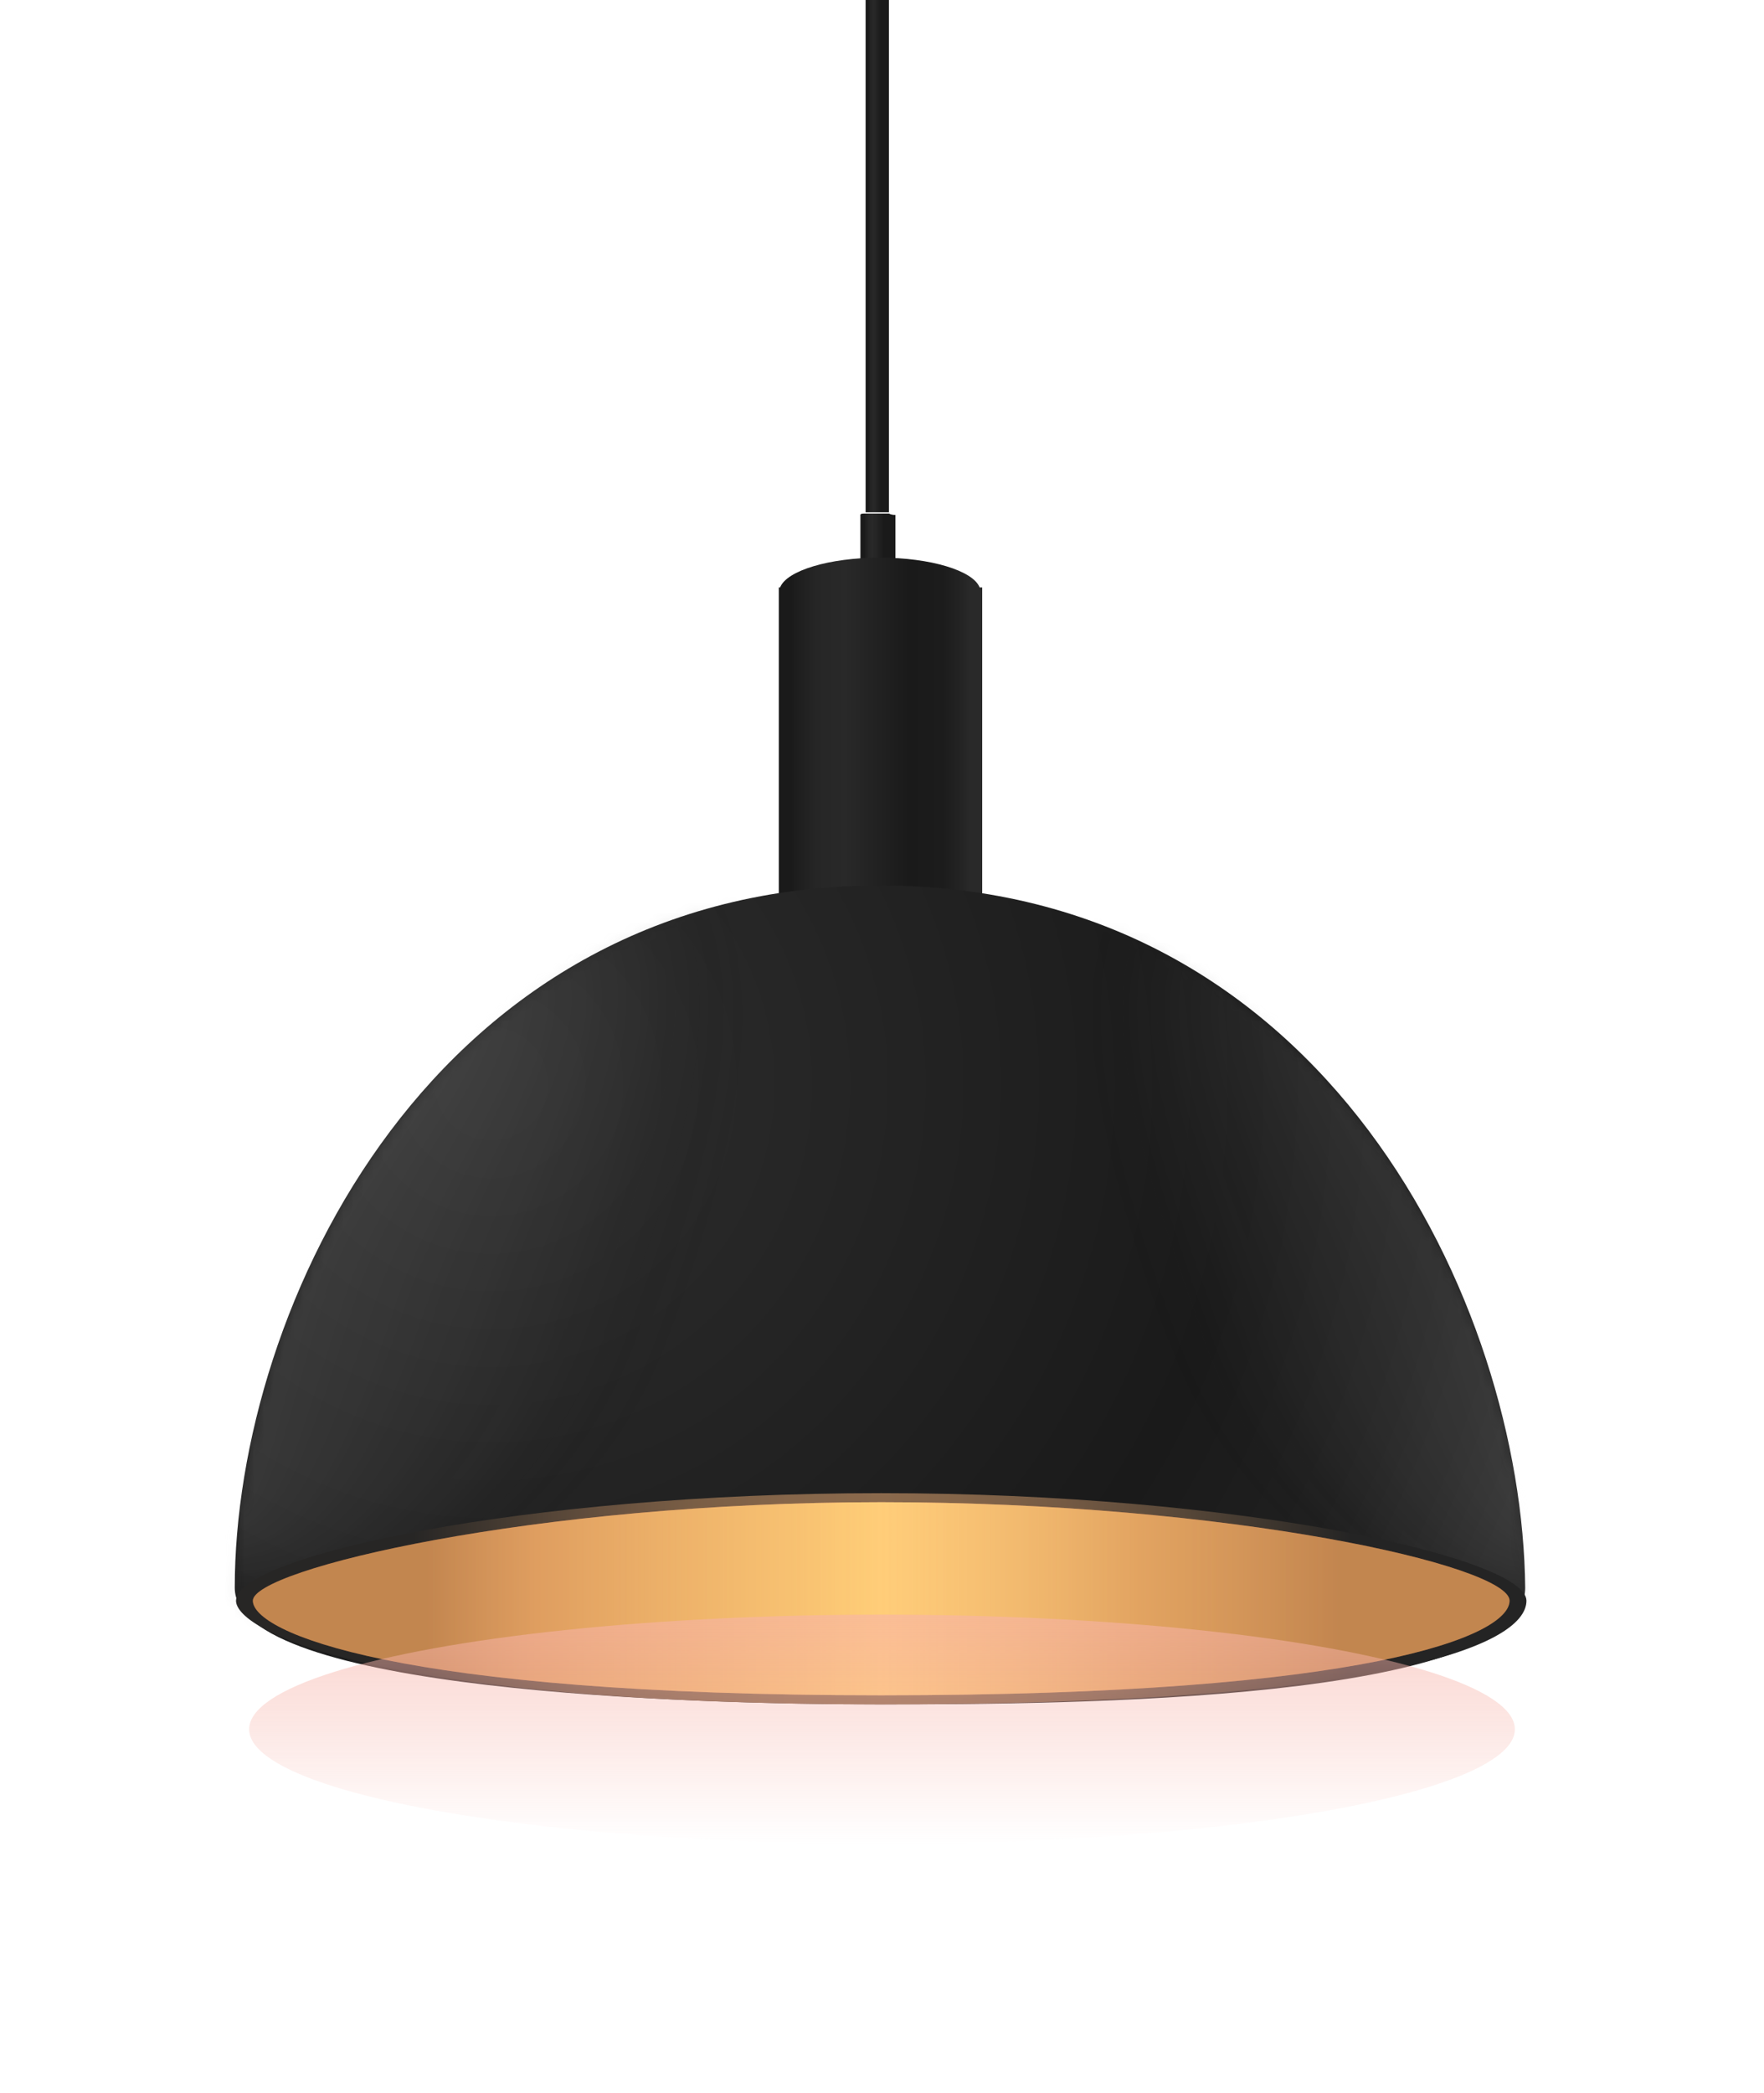 <svg width="177" height="210" viewBox="0 0 177 210" fill="none" xmlns="http://www.w3.org/2000/svg">
<path d="M89.195 -204.959C89.195 -204.959 88.674 -205.219 88.025 -205.219C87.374 -205.219 86.855 -205.089 86.855 -204.959V51.401H89.195V-204.829V-204.959Z" fill="url(#paint0_linear_139_1380)"/>
<path d="M89.714 51.661C89.714 51.661 89.454 51.661 89.194 51.531C88.414 51.531 87.634 51.531 86.854 51.531C86.594 51.531 86.334 51.531 86.334 51.661V62.061H89.844V51.661H89.714Z" fill="url(#paint1_linear_139_1380)"/>
<path d="M98.296 58.94C97.645 57.25 93.356 55.95 88.285 55.95C83.216 55.95 78.925 57.25 78.275 58.94H78.145V102.36H98.555V58.94H98.425H98.296Z" fill="url(#paint2_linear_139_1380)"/>
<path d="M153.036 159.301C153.036 170.741 107.146 171.001 88.296 171.001C69.446 171.001 23.556 169.701 23.556 159.301C23.556 131.091 43.576 88.841 88.296 88.841C133.016 88.841 152.776 130.961 153.036 159.301Z" fill="url(#paint3_radial_139_1380)"/>
<mask id="mask0_139_1380" style="mask-type:luminance" maskUnits="userSpaceOnUse" x="23" y="88" width="131" height="84">
<path d="M153.035 159.301C153.035 170.741 107.145 171.001 88.295 171.001C69.445 171.001 23.555 169.701 23.555 159.301C23.555 131.091 43.575 88.841 88.295 88.841C133.015 88.841 152.775 130.961 153.035 159.301Z" fill="white"/>
</mask>
<g mask="url(#mask0_139_1380)">
<g style="mix-blend-mode:screen" opacity="0.1">
<path opacity="0.02" d="M69.84 134.991C62.3 154.881 42.15 164.891 25.64 163.981C1.59 162.681 -1.14 136.941 4.19 116.271C10.95 89.881 41.37 65.701 67.63 81.821C81.93 90.531 77.77 114.451 69.84 134.991Z" fill="#060606"/>
<path opacity="0.05" d="M68.797 134.86C61.257 154.62 41.757 164.5 25.507 163.72C1.717 162.55 -0.883 136.81 4.447 116.4C11.207 90.27 41.107 66.48 66.977 82.21C81.147 90.79 76.597 114.45 68.797 134.86Z" fill="#0C0C0C"/>
<path opacity="0.07" d="M67.888 134.73C60.478 154.36 41.368 164.24 25.378 163.46C1.978 162.29 -0.622 136.81 4.578 116.4C11.209 90.66 40.718 67.26 66.329 82.6C80.499 91.05 75.558 114.32 67.888 134.73Z" fill="#131313"/>
<path opacity="0.1" d="M66.852 134.599C59.442 154.099 40.982 163.979 25.252 163.199C2.112 162.029 -0.488 136.679 4.842 116.529C11.472 91.049 40.462 68.039 65.682 83.119C79.722 91.439 74.392 114.449 66.852 134.599Z" fill="#191919"/>
<path opacity="0.12" d="M65.808 134.47C58.529 153.84 40.589 163.59 25.119 162.81C2.239 161.64 -0.231 136.55 4.969 116.53C11.598 91.31 40.069 68.82 65.028 83.51C79.069 91.7 73.349 114.45 65.808 134.47Z" fill="#1F1F1F"/>
<path opacity="0.15" d="M64.771 134.341C57.491 153.581 40.071 163.331 24.991 162.551C2.371 161.511 -0.099 136.551 5.101 116.661C11.601 91.701 39.681 69.601 64.251 83.901C78.161 92.091 72.181 114.451 64.641 134.341H64.771Z" fill="#252525"/>
<path opacity="0.17" d="M63.86 134.21C56.71 153.32 39.81 163.07 24.99 162.29C2.76 161.25 0.29 136.42 5.49 116.66C11.99 92.09 39.68 70.249 63.86 84.29C77.64 92.35 71.27 114.45 63.86 134.08V134.21Z" fill="#2C2C2C"/>
<path opacity="0.2" d="M62.823 134.081C55.803 153.061 39.423 162.681 24.863 162.031C2.893 160.991 0.423 136.421 5.623 116.791C11.993 92.481 39.293 71.161 63.083 84.811C76.863 92.741 70.103 114.581 62.823 134.081Z" fill="#323232"/>
<path opacity="0.22" d="M61.772 133.95C54.752 152.8 38.892 162.42 24.592 161.77C2.882 160.73 0.542 136.29 5.742 116.92C12.112 92.87 38.892 71.94 62.422 85.33C76.072 93.13 69.052 114.58 61.772 134.08V133.95Z" fill="#383838"/>
<path opacity="0.24" d="M60.735 133.821C53.845 152.541 38.505 162.161 24.465 161.381C3.015 160.471 0.675 136.161 5.875 116.921C12.245 93.131 38.505 72.591 61.645 85.721C75.295 93.391 67.755 114.581 60.605 133.821H60.735Z" fill="#3E3E3E"/>
<path opacity="0.27" d="M59.825 133.691C52.935 152.281 38.245 161.771 24.465 161.121C3.405 160.211 1.065 136.161 6.265 116.921C12.505 93.391 38.505 73.241 61.255 85.981C74.775 93.521 66.975 114.451 59.955 133.561L59.825 133.691Z" fill="#444444"/>
<path opacity="0.29" d="M58.782 133.56C52.022 152.02 37.852 161.51 24.332 160.86C3.532 159.95 1.322 136.03 6.392 117.05C12.632 93.91 38.112 74.15 60.472 86.5C73.992 93.91 65.802 114.58 58.782 133.56Z" fill="#4B4B4B"/>
<path opacity="0.32" d="M57.745 133.431C50.985 151.761 37.335 161.121 24.205 160.601C3.665 159.691 1.455 136.031 6.525 117.181C12.635 94.301 37.725 74.931 59.825 87.021C73.215 94.301 64.635 114.711 57.745 133.561V133.431Z" fill="#515151"/>
<path opacity="0.34" d="M56.708 133.3C50.078 151.5 36.948 160.86 24.078 160.34C3.928 159.56 1.718 135.9 6.788 117.18C12.898 94.56 37.468 75.58 59.178 87.41C72.438 94.69 63.598 114.71 56.838 133.3H56.708Z" fill="#575757"/>
<path opacity="0.37" d="M55.801 133.17C49.171 151.24 36.691 160.6 23.951 159.95C4.061 159.17 1.851 135.77 6.921 117.18C13.031 94.82 37.081 76.23 58.401 87.67C71.661 94.82 62.431 114.45 55.671 133.04L55.801 133.17Z" fill="#5D5D5D"/>
<path opacity="0.39" d="M54.763 133.04C48.263 150.98 36.173 160.21 23.823 159.69C4.193 158.91 2.113 135.77 7.183 117.31C13.163 95.34 36.953 77.14 57.883 88.19C71.013 95.21 61.393 114.58 54.763 133.04Z" fill="#646464"/>
<path opacity="0.41" d="M53.713 132.78C47.343 150.59 35.773 159.82 23.683 159.3C4.313 158.52 2.233 135.51 7.303 117.31C13.283 95.6 36.553 77.79 57.093 88.58C70.223 95.47 60.213 114.58 53.583 132.78H53.713Z" fill="#6A6A6A"/>
<path opacity="0.44" d="M52.677 132.65C46.307 150.33 35.387 159.43 23.557 159.04C4.577 158.26 2.497 135.51 7.567 117.31C13.417 95.86 36.297 78.44 56.577 88.97C69.577 95.73 59.307 114.58 52.807 132.65H52.677Z" fill="#707070"/>
<path opacity="0.46" d="M51.768 132.52C45.528 150.07 34.998 159.17 23.558 158.78C4.838 158 2.758 135.51 7.828 117.44C13.678 96.25 36.168 79.22 55.928 89.36C68.928 95.99 58.138 114.58 51.768 132.52Z" fill="#767676"/>
<path opacity="0.49" d="M50.725 132.39C44.485 149.81 34.605 158.91 23.425 158.39C4.965 157.74 3.015 135.249 7.955 117.439C13.675 96.639 35.775 79.87 55.275 89.749C68.145 96.249 57.095 114.45 50.725 132.39Z" fill="#7C7C7C"/>
<path opacity="0.51" d="M49.692 132.26C43.582 149.55 34.222 158.52 23.172 158.13C5.102 157.48 3.152 135.25 8.092 117.57C13.812 97.03 35.392 80.78 54.502 90.27C67.372 96.64 55.932 114.58 49.562 132.26H49.692Z" fill="#838383"/>
<path opacity="0.54" d="M48.644 132.13C42.534 149.29 33.694 158.26 23.034 157.87C5.224 157.22 3.274 135.12 8.214 117.57C13.934 97.29 34.994 81.43 53.844 90.66C66.584 96.9 54.754 114.58 48.644 132.13Z" fill="#898989"/>
<path opacity="0.56" d="M47.735 131.999C41.755 149.029 33.435 157.999 23.035 157.609C5.485 156.959 3.665 135.119 8.605 117.699C14.195 97.68 34.995 82.21 53.325 91.049C66.065 97.159 53.845 114.579 47.735 131.999Z" fill="#8F8F8F"/>
<path opacity="0.59" d="M46.699 131.87C40.849 148.77 33.049 157.61 22.909 157.35C5.749 156.83 3.799 135.12 8.739 117.83C14.329 98.07 34.609 82.99 52.679 91.57C65.289 97.55 52.679 114.71 46.699 131.87Z" fill="#959595"/>
<path opacity="0.61" d="M45.664 131.74C39.814 148.51 32.534 157.35 22.784 156.96C5.884 156.44 4.064 134.86 9.004 117.83C14.464 98.46 34.354 83.64 52.034 91.96C64.644 97.81 51.644 114.71 45.794 131.74H45.664Z" fill="#9B9B9B"/>
<path opacity="0.63" d="M44.616 131.611C38.896 148.251 32.136 156.961 22.646 156.701C6.006 156.181 4.186 134.861 9.126 117.831C14.586 98.721 34.086 84.291 51.376 92.351C63.856 98.071 50.596 114.581 44.746 131.611H44.616Z" fill="#A2A2A2"/>
<path opacity="0.66" d="M43.704 131.48C37.984 147.99 31.874 156.7 22.514 156.44C6.134 155.92 4.444 134.73 9.254 117.96C14.714 99.11 33.694 85.07 50.594 92.74C63.074 98.33 49.424 114.58 43.574 131.48H43.704Z" fill="#A8A8A8"/>
<path opacity="0.68" d="M42.663 131.35C37.074 147.73 31.354 156.44 22.384 156.18C6.394 155.79 4.574 134.73 9.514 118.09C14.844 99.5 33.434 85.85 50.074 93.26C62.423 98.72 48.383 114.71 42.663 131.35Z" fill="#AEAEAE"/>
<path opacity="0.71" d="M41.634 131.219C36.044 147.469 30.974 156.049 22.264 155.919C6.534 155.529 4.844 134.729 9.654 118.089C14.984 99.889 33.184 86.629 49.304 93.65C61.654 98.98 47.224 114.709 41.634 131.219Z" fill="#B4B4B4"/>
<path opacity="0.73" d="M40.589 131.09C35.129 147.21 30.579 155.79 22.129 155.53C6.659 155.14 5.099 134.47 9.909 118.09C15.109 100.15 32.919 87.28 48.649 94.04C60.869 99.24 46.179 114.71 40.589 131.09Z" fill="#BBBBBB"/>
<path opacity="0.76" d="M39.681 130.96C34.351 146.95 30.321 155.53 22.131 155.27C6.921 154.88 5.361 134.47 10.171 118.22C15.371 100.54 32.661 88.06 48.131 94.43C60.351 99.5 45.141 114.71 39.681 130.83V130.96Z" fill="#C1C1C1"/>
<path opacity="0.78" d="M38.638 130.83C33.308 146.69 29.798 155.14 21.868 155.01C7.048 154.75 5.488 134.34 10.298 118.35C15.498 100.93 32.398 88.84 47.348 94.95C59.438 99.89 43.968 114.71 38.508 130.83H38.638Z" fill="#C7C7C7"/>
<path opacity="0.8" d="M37.604 130.701C32.404 146.561 29.414 154.881 21.744 154.751C7.184 154.491 5.624 134.341 10.434 118.351C15.504 101.321 32.014 89.491 46.704 95.341C58.794 100.151 42.934 114.711 37.604 130.701Z" fill="#CDCDCD"/>
<path opacity="0.83" d="M36.69 130.569C31.49 146.299 29.15 154.619 21.74 154.489C7.44 154.229 6.01 134.339 10.69 118.479C15.76 101.709 31.88 90.269 46.05 95.859C58.01 100.539 41.76 114.839 36.56 130.699L36.69 130.569Z" fill="#D3D3D3"/>
<path opacity="0.85" d="M35.651 130.309C30.581 145.909 28.631 154.099 21.611 153.969C7.701 153.709 6.141 133.949 10.951 118.349C15.892 101.839 31.622 90.789 45.532 95.989C57.492 100.539 40.852 114.579 35.651 130.179V130.309Z" fill="#DADADA"/>
<path opacity="0.88" d="M34.611 130.179C29.541 145.649 28.241 153.839 21.481 153.709C7.831 153.579 6.401 133.949 11.081 118.479C16.021 102.229 31.231 91.57 44.751 96.51C56.581 100.929 39.551 114.709 34.611 130.179Z" fill="#E0E0E0"/>
<path opacity="0.9" d="M33.564 130.05C28.624 145.39 27.844 153.58 21.344 153.45C7.954 153.45 6.524 133.82 11.334 118.48C16.144 102.49 31.094 92.09 44.224 96.9C56.054 101.19 38.634 114.71 33.694 130.05H33.564Z" fill="#E6E6E6"/>
<path opacity="0.93" d="M32.653 129.92C27.713 145.13 27.453 153.19 21.213 153.19C8.083 153.19 6.783 133.82 11.463 118.61C16.273 103.01 30.703 92.87 43.443 97.42C55.273 101.58 37.463 114.71 32.523 129.92H32.653Z" fill="#ECECEC"/>
<path opacity="0.95" d="M31.622 129.79C26.812 144.87 27.072 152.93 21.092 152.93C8.352 152.93 7.052 133.82 11.732 118.74C16.542 103.4 30.452 93.65 42.932 97.81C54.632 101.84 36.432 114.71 31.622 129.79Z" fill="#F3F3F3"/>
<path opacity="0.98" d="M30.577 129.661C25.897 144.611 26.677 152.671 20.957 152.541C8.477 152.541 7.177 133.561 11.857 118.741C16.537 103.661 30.187 94.301 42.147 98.201C53.847 101.971 35.257 114.711 30.577 129.661Z" fill="#F9F9F9"/>
<path d="M29.537 129.529C24.857 144.349 26.157 152.279 20.827 152.279C8.607 152.279 7.437 133.559 11.987 118.739C16.537 103.919 29.797 94.949 41.497 98.589C53.067 102.229 34.217 114.709 29.537 129.529Z" fill="white"/>
</g>
<g style="mix-blend-mode:screen" opacity="0.1">
<path opacity="0.02" d="M114.68 134.859C121.83 153.969 139.25 164.109 153.42 163.719C173.96 163.329 175.39 138.889 170.06 119.259C163.43 94.039 136.78 70.119 114.81 84.549C102.85 92.349 107.27 115.099 114.68 134.859Z" fill="#060606"/>
<path opacity="0.05" d="M115.599 134.73C122.619 153.71 139.649 163.72 153.559 163.46C173.839 163.07 175.139 138.89 169.939 119.26C163.309 94.3 137.049 70.9 115.469 84.94C103.639 92.61 108.319 115.1 115.599 134.73Z" fill="#0C0C0C"/>
<path opacity="0.07" d="M116.376 134.6C123.396 153.45 139.906 163.46 153.556 163.2C173.576 162.81 174.876 138.76 169.676 119.39C163.176 94.69 137.306 71.68 115.856 85.33C104.026 92.87 109.096 115.1 116.246 134.6H116.376Z" fill="#131313"/>
<path opacity="0.1" d="M117.278 134.47C124.168 153.19 140.288 163.07 153.678 162.81C173.438 162.42 174.738 138.63 169.538 119.26C163.038 94.95 137.558 72.2 116.498 85.59C104.798 93 109.998 114.97 117.148 134.34L117.278 134.47Z" fill="#191919"/>
<path opacity="0.12" d="M118.201 134.47C125.091 153.06 140.691 162.94 153.821 162.68C173.321 162.42 174.621 138.63 169.421 119.52C162.921 95.47 137.831 73.11 117.161 86.24C105.461 93.65 111.051 115.23 118.201 134.47Z" fill="#1F1F1F"/>
<path opacity="0.15" d="M118.98 134.34C125.74 152.8 140.95 162.55 153.82 162.42C173.06 162.16 174.36 138.63 169.29 119.52C162.92 95.73 138.22 73.76 117.68 86.63C106.11 93.91 111.96 115.23 118.98 134.34Z" fill="#252525"/>
<path opacity="0.17" d="M119.882 134.209C126.642 152.539 141.332 162.289 153.942 162.029C172.922 161.769 174.222 138.369 169.152 119.519C162.782 95.989 138.472 74.539 118.322 87.019C106.752 94.169 112.992 115.359 119.882 134.209Z" fill="#2C2C2C"/>
<path opacity="0.2" d="M120.664 134.079C127.294 152.279 141.594 161.899 154.074 161.769C172.794 161.509 174.094 138.239 169.024 119.519C162.784 96.249 138.864 75.189 118.974 87.409C107.534 94.429 113.904 115.359 120.794 134.079H120.664Z" fill="#323232"/>
<path opacity="0.22" d="M121.576 134.08C128.206 152.15 141.986 161.77 154.206 161.64C172.666 161.38 173.966 138.37 168.896 119.78C162.656 96.77 139.126 76.1 119.496 87.93C108.056 94.82 114.816 115.49 121.576 134.08Z" fill="#383838"/>
<path opacity="0.24" d="M122.36 133.949C128.86 151.889 142.25 161.509 154.21 161.249C172.41 160.989 173.58 138.109 168.64 119.649C162.53 96.899 139.39 76.619 120.02 88.189C108.71 95.079 115.73 115.359 122.49 133.819L122.36 133.949Z" fill="#3E3E3E"/>
<path opacity="0.27" d="M123.263 133.819C129.763 151.629 142.633 161.119 154.333 160.989C172.273 160.729 173.443 138.109 168.503 119.779C162.393 97.289 139.643 77.399 120.663 88.709C109.353 95.469 116.763 115.489 123.393 133.819H123.263Z" fill="#444444"/>
<path opacity="0.29" d="M124.175 133.69C130.545 151.37 143.025 160.86 154.465 160.73C172.145 160.6 173.315 137.98 168.375 119.78C162.265 97.68 139.905 78.05 121.185 89.1C110.005 95.73 117.545 115.49 124.175 133.69Z" fill="#4B4B4B"/>
<path opacity="0.32" d="M124.957 133.689C131.327 151.239 143.287 160.599 154.467 160.469C171.887 160.339 173.057 137.979 168.117 119.909C162.137 98.069 140.167 78.829 121.707 89.619C110.527 96.119 118.457 115.619 124.957 133.689Z" fill="#515151"/>
<path opacity="0.34" d="M125.869 133.559C132.109 150.979 143.679 160.339 154.599 160.209C171.759 160.079 172.929 137.849 167.989 119.909C162.009 98.329 140.429 79.479 122.359 90.009C111.179 96.379 119.499 115.619 125.869 133.559Z" fill="#575757"/>
<path opacity="0.37" d="M126.649 133.43C132.889 150.72 143.939 159.95 154.599 159.82C171.499 159.82 172.669 137.59 167.729 119.91C161.879 98.59 140.559 80.13 122.749 90.27C111.699 96.51 120.279 115.49 126.649 133.3V133.43Z" fill="#5D5D5D"/>
<path opacity="0.39" d="M127.557 133.299C133.667 150.589 144.327 159.689 154.857 159.559C171.497 159.429 172.667 137.589 167.727 119.909C161.877 98.849 141.077 80.909 123.527 90.659C112.477 96.899 121.317 115.619 127.687 133.169L127.557 133.299Z" fill="#646464"/>
<path opacity="0.41" d="M128.332 133.3C134.442 150.46 144.582 159.43 154.852 159.43C171.232 159.43 172.272 137.59 167.462 120.17C161.742 99.37 141.202 81.82 124.042 91.31C113.122 97.42 122.222 115.88 128.462 133.3H128.332Z" fill="#6A6A6A"/>
<path opacity="0.44" d="M129.247 133.17C135.227 150.2 144.977 159.17 154.987 159.04C171.237 159.04 172.147 137.46 167.337 120.04C161.617 99.5 141.597 82.34 124.567 91.57C113.647 97.55 123.137 115.75 129.247 133.04V133.17Z" fill="#707070"/>
<path opacity="0.46" d="M130.155 133.04C136.135 149.94 145.235 158.78 155.115 158.78C171.105 158.78 172.015 137.33 167.205 120.17C161.485 99.89 141.855 83.12 125.215 92.09C114.425 97.94 124.175 115.88 130.155 133.04Z" fill="#767676"/>
<path opacity="0.49" d="M130.935 132.909C136.785 149.679 145.495 158.519 155.115 158.519C170.845 158.519 171.755 137.329 166.945 120.169C161.355 100.279 141.985 83.769 125.735 92.349C114.945 98.069 124.955 115.749 130.935 132.779V132.909Z" fill="#7C7C7C"/>
<path opacity="0.51" d="M131.842 132.91C137.692 149.55 145.882 158.26 155.242 158.26C170.712 158.26 171.622 137.2 166.812 120.3C161.222 100.67 142.372 84.55 126.252 92.87C115.462 98.46 125.862 115.88 131.842 132.78V132.91Z" fill="#838383"/>
<path opacity="0.54" d="M132.618 132.779C138.338 149.289 146.138 157.999 155.238 157.999C170.448 157.999 171.358 137.199 166.548 120.429C161.088 101.059 142.498 85.329 126.768 93.389C116.108 98.849 126.768 116.009 132.618 132.779Z" fill="#898989"/>
<path opacity="0.56" d="M133.529 132.65C139.249 149.03 146.529 157.61 155.499 157.74C170.449 157.74 171.359 137.07 166.549 120.43C161.089 101.32 142.889 85.98 127.549 93.78C116.889 99.24 127.939 116.01 133.659 132.65H133.529Z" fill="#8F8F8F"/>
<path opacity="0.59" d="M134.313 132.519C139.903 148.769 146.793 157.349 155.503 157.349C170.193 157.349 171.103 136.809 166.293 120.429C160.963 101.579 143.023 86.629 127.943 94.169C117.413 99.499 128.593 116.009 134.313 132.519Z" fill="#959595"/>
<path opacity="0.61" d="M135.23 132.52C140.82 148.64 147.19 157.09 155.64 157.22C170.07 157.22 170.85 136.94 166.17 120.56C160.84 101.97 143.42 87.41 128.6 94.69C118.07 99.89 129.64 116.14 135.23 132.52Z" fill="#9B9B9B"/>
<path opacity="0.63" d="M136.135 132.389C141.595 148.379 147.575 156.829 155.765 156.959C169.935 156.959 170.715 136.809 166.035 120.689C160.705 102.359 143.675 88.189 129.245 95.079C118.715 100.149 130.675 116.269 136.265 132.519L136.135 132.389Z" fill="#A2A2A2"/>
<path opacity="0.66" d="M136.915 132.259C142.245 148.119 147.835 156.569 155.765 156.569C169.675 156.569 170.455 136.679 165.775 120.559C160.575 102.489 143.805 88.71 129.635 95.34C119.235 100.279 131.455 116.139 136.915 132.259Z" fill="#A8A8A8"/>
<path opacity="0.68" d="M137.824 132.13C143.154 147.86 148.224 156.18 155.894 156.31C169.544 156.31 170.324 136.55 165.644 120.69C160.444 103.01 144.194 89.49 130.284 95.86C119.884 100.67 132.364 116.27 137.824 132.26V132.13Z" fill="#AEAEAE"/>
<path opacity="0.71" d="M138.605 132.129C143.805 147.729 148.485 156.049 155.895 156.049C169.285 156.049 170.065 136.549 165.385 120.689C160.315 103.269 144.325 90.009 130.805 96.249C120.535 100.929 133.275 116.269 138.605 132.129Z" fill="#B4B4B4"/>
<path opacity="0.73" d="M139.512 131.999C144.712 147.469 148.872 155.659 156.022 155.789C169.152 155.919 169.932 136.419 165.252 120.819C160.182 103.659 144.582 90.789 131.322 96.769C121.052 101.319 134.182 116.399 139.382 132.129L139.512 131.999Z" fill="#BBBBBB"/>
<path opacity="0.76" d="M140.3 131.869C145.37 147.209 149.14 155.399 156.16 155.529C169.03 155.659 169.81 136.419 165.13 120.819C160.06 103.919 144.85 91.439 131.98 97.159C121.71 101.579 135.23 116.399 140.3 131.999V131.869Z" fill="#C1C1C1"/>
<path opacity="0.78" d="M141.208 131.739C146.278 146.949 149.528 155.139 156.288 155.139C168.898 155.269 169.678 136.159 164.998 120.819C160.058 104.179 145.238 92.089 132.628 97.419C122.488 101.709 136.138 116.269 141.338 131.739H141.208Z" fill="#C7C7C7"/>
<path opacity="0.8" d="M142.12 131.74C147.06 146.82 149.92 154.88 156.42 155.01C168.77 155.27 169.42 136.16 164.87 120.95C159.93 104.57 145.5 92.87 133.15 97.94C123.01 102.1 137.05 116.4 142.12 131.74Z" fill="#CDCDCD"/>
<path opacity="0.83" d="M142.892 131.609C147.832 146.559 150.172 154.619 156.412 154.749C168.632 155.009 169.152 136.159 164.602 121.079C159.792 104.959 145.622 93.649 133.662 98.459C123.522 102.489 137.952 116.529 142.892 131.739V131.609Z" fill="#D3D3D3"/>
<path opacity="0.85" d="M143.802 131.48C148.612 146.3 150.562 154.23 156.542 154.36C168.502 154.62 169.022 135.9 164.472 120.95C159.662 105.09 145.882 94.17 134.312 98.72C124.302 102.62 138.992 116.53 143.802 131.48Z" fill="#DADADA"/>
<path opacity="0.88" d="M144.585 131.35C149.395 146.17 150.825 153.97 156.545 154.1C168.245 154.36 168.765 135.9 164.215 121.08C159.535 105.61 146.145 94.82 134.705 99.24C124.695 103.01 139.645 116.66 144.455 131.48L144.585 131.35Z" fill="#E0E0E0"/>
<path opacity="0.9" d="M145.499 131.349C150.179 146.039 151.219 153.709 156.679 153.969C168.119 154.229 168.639 135.899 164.089 121.209C159.409 105.999 146.409 95.599 135.359 99.759C125.349 103.399 140.689 116.789 145.499 131.479V131.349Z" fill="#E6E6E6"/>
<path opacity="0.93" d="M146.272 131.22C150.952 145.78 151.472 153.45 156.802 153.58C167.982 153.97 168.502 135.77 163.952 121.21C159.272 106.26 146.662 96.25 136.002 100.02C126.122 103.53 141.722 116.66 146.402 131.22H146.272Z" fill="#ECECEC"/>
<path opacity="0.95" d="M147.182 131.09C151.732 145.52 151.862 153.19 156.932 153.32C167.852 153.71 168.372 135.64 163.822 121.21C159.272 106.52 146.922 96.9 136.522 100.41C126.642 103.79 142.632 116.66 147.182 131.09Z" fill="#F3F3F3"/>
<path opacity="0.98" d="M148.093 131.09C152.643 145.39 152.253 152.93 157.063 153.06C167.723 153.45 168.243 135.64 163.693 121.34C159.143 106.91 147.313 97.549 137.173 100.93C127.293 104.18 143.543 116.79 148.093 131.09Z" fill="#F9F9F9"/>
<path d="M148.875 130.959C153.295 145.129 152.515 152.669 157.065 152.799C167.465 153.189 167.855 135.509 163.435 121.339C159.015 107.169 147.445 98.199 137.695 101.319C127.945 104.439 144.455 116.789 148.875 130.959Z" fill="white"/>
</g>
</g>
<path d="M153.163 160.6C153.163 165.15 138.603 171 88.423 171C38.243 171 23.683 163.72 23.683 160.6C23.683 156.18 52.283 149.81 88.423 149.81C124.563 149.81 153.163 156.31 153.163 160.6Z" fill="url(#paint4_linear_139_1380)"/>
<path d="M151.471 160.599C151.471 164.109 137.301 170.089 88.421 170.089C39.541 170.089 25.371 163.719 25.371 160.599C25.371 157.479 53.321 150.719 88.421 150.719C123.521 150.719 151.471 157.089 151.471 160.599Z" fill="url(#paint5_linear_139_1380)"/>
<path d="M151.471 160.599C151.471 164.109 137.301 170.089 88.421 170.089C39.541 170.089 25.371 163.719 25.371 160.599C25.371 157.479 53.321 150.719 88.421 150.719C123.521 150.719 151.471 157.089 151.471 160.599Z" fill="url(#paint6_linear_139_1380)" fill-opacity="0.7"/>
<g filter="url(#filter0_f_139_1380)">
<ellipse cx="88.5" cy="173.5" rx="63.5" ry="11.5" fill="url(#paint7_linear_139_1380)" fill-opacity="0.6" style="mix-blend-mode:darken"/>
</g>
<defs>
<filter id="filter0_f_139_1380" x="0" y="137" width="177" height="73" filterUnits="userSpaceOnUse" color-interpolation-filters="sRGB">
<feFlood flood-opacity="0" result="BackgroundImageFix"/>
<feBlend mode="normal" in="SourceGraphic" in2="BackgroundImageFix" result="shape"/>
<feGaussianBlur stdDeviation="12.5" result="effect1_foregroundBlur_139_1380"/>
</filter>
<linearGradient id="paint0_linear_139_1380" x1="87.115" y1="-76.909" x2="88.805" y2="-76.909" gradientUnits="userSpaceOnUse">
<stop stop-color="#1A1A1A"/>
<stop offset="0.16" stop-color="#252525"/>
<stop offset="0.32" stop-color="#292929"/>
<stop offset="0.65" stop-color="#1E1E1E"/>
<stop offset="0.75" stop-color="#1A1A1A"/>
</linearGradient>
<linearGradient id="paint1_linear_139_1380" x1="86.724" y1="56.731" x2="89.324" y2="56.731" gradientUnits="userSpaceOnUse">
<stop stop-color="#1A1A1A"/>
<stop offset="0.16" stop-color="#252525"/>
<stop offset="0.32" stop-color="#292929"/>
<stop offset="0.65" stop-color="#1E1E1E"/>
<stop offset="0.75" stop-color="#1A1A1A"/>
</linearGradient>
<linearGradient id="paint2_linear_139_1380" x1="79.445" y1="79.09" x2="97.255" y2="79.09" gradientUnits="userSpaceOnUse">
<stop stop-color="#1A1A1A"/>
<stop offset="0.02" stop-color="#1D1D1D"/>
<stop offset="0.14" stop-color="#262626"/>
<stop offset="0.3" stop-color="#292929"/>
<stop offset="0.66" stop-color="#1A1A1A"/>
<stop offset="0.85" stop-color="#1C1C1C"/>
<stop offset="0.97" stop-color="#252525"/>
<stop offset="1" stop-color="#292929"/>
</linearGradient>
<radialGradient id="paint3_radial_139_1380" cx="0" cy="0" r="1" gradientUnits="userSpaceOnUse" gradientTransform="translate(49.036 108.601) scale(113.88 113.88)">
<stop stop-color="#2E2E2E"/>
<stop offset="0.67" stop-color="#1A1A1A"/>
<stop offset="0.85" stop-color="#202020"/>
<stop offset="0.98" stop-color="#292929"/>
</radialGradient>
<linearGradient id="paint4_linear_139_1380" x1="41.493" y1="160.34" x2="135.613" y2="160.34" gradientUnits="userSpaceOnUse">
<stop stop-color="#272625"/>
<stop offset="0.11" stop-color="#4A3E33"/>
<stop offset="0.2" stop-color="#66503E"/>
<stop offset="0.3" stop-color="#7A5E45"/>
<stop offset="0.4" stop-color="#86664A"/>
<stop offset="0.5" stop-color="#8A694C"/>
<stop offset="0.58" stop-color="#846549"/>
<stop offset="0.7" stop-color="#735943"/>
<stop offset="0.82" stop-color="#574738"/>
<stop offset="0.96" stop-color="#312D29"/>
<stop offset="1" stop-color="#242424"/>
</linearGradient>
<linearGradient id="paint5_linear_139_1380" x1="42.791" y1="160.469" x2="134.441" y2="160.469" gradientUnits="userSpaceOnUse">
<stop stop-color="#96483A"/>
<stop offset="0.12" stop-color="#C06454"/>
<stop offset="0.29" stop-color="#D77D69"/>
<stop offset="0.42" stop-color="#EC967E"/>
<stop offset="0.5" stop-color="#FFAF96"/>
<stop offset="0.78" stop-color="#C06454"/>
<stop offset="1" stop-color="#96483A"/>
</linearGradient>
<linearGradient id="paint6_linear_139_1380" x1="42.791" y1="160.469" x2="134.441" y2="160.469" gradientUnits="userSpaceOnUse">
<stop stop-color="#FFDA6C" stop-opacity="0.6"/>
<stop offset="0.48" stop-color="#FFDA6C"/>
<stop offset="1" stop-color="#FFDA6C" stop-opacity="0.6"/>
</linearGradient>
<linearGradient id="paint7_linear_139_1380" x1="88.5" y1="162" x2="88.5" y2="185" gradientUnits="userSpaceOnUse">
<stop stop-color="#F7B3A9"/>
<stop offset="1" stop-color="#F7B3A9" stop-opacity="0"/>
</linearGradient>
</defs>
</svg>
